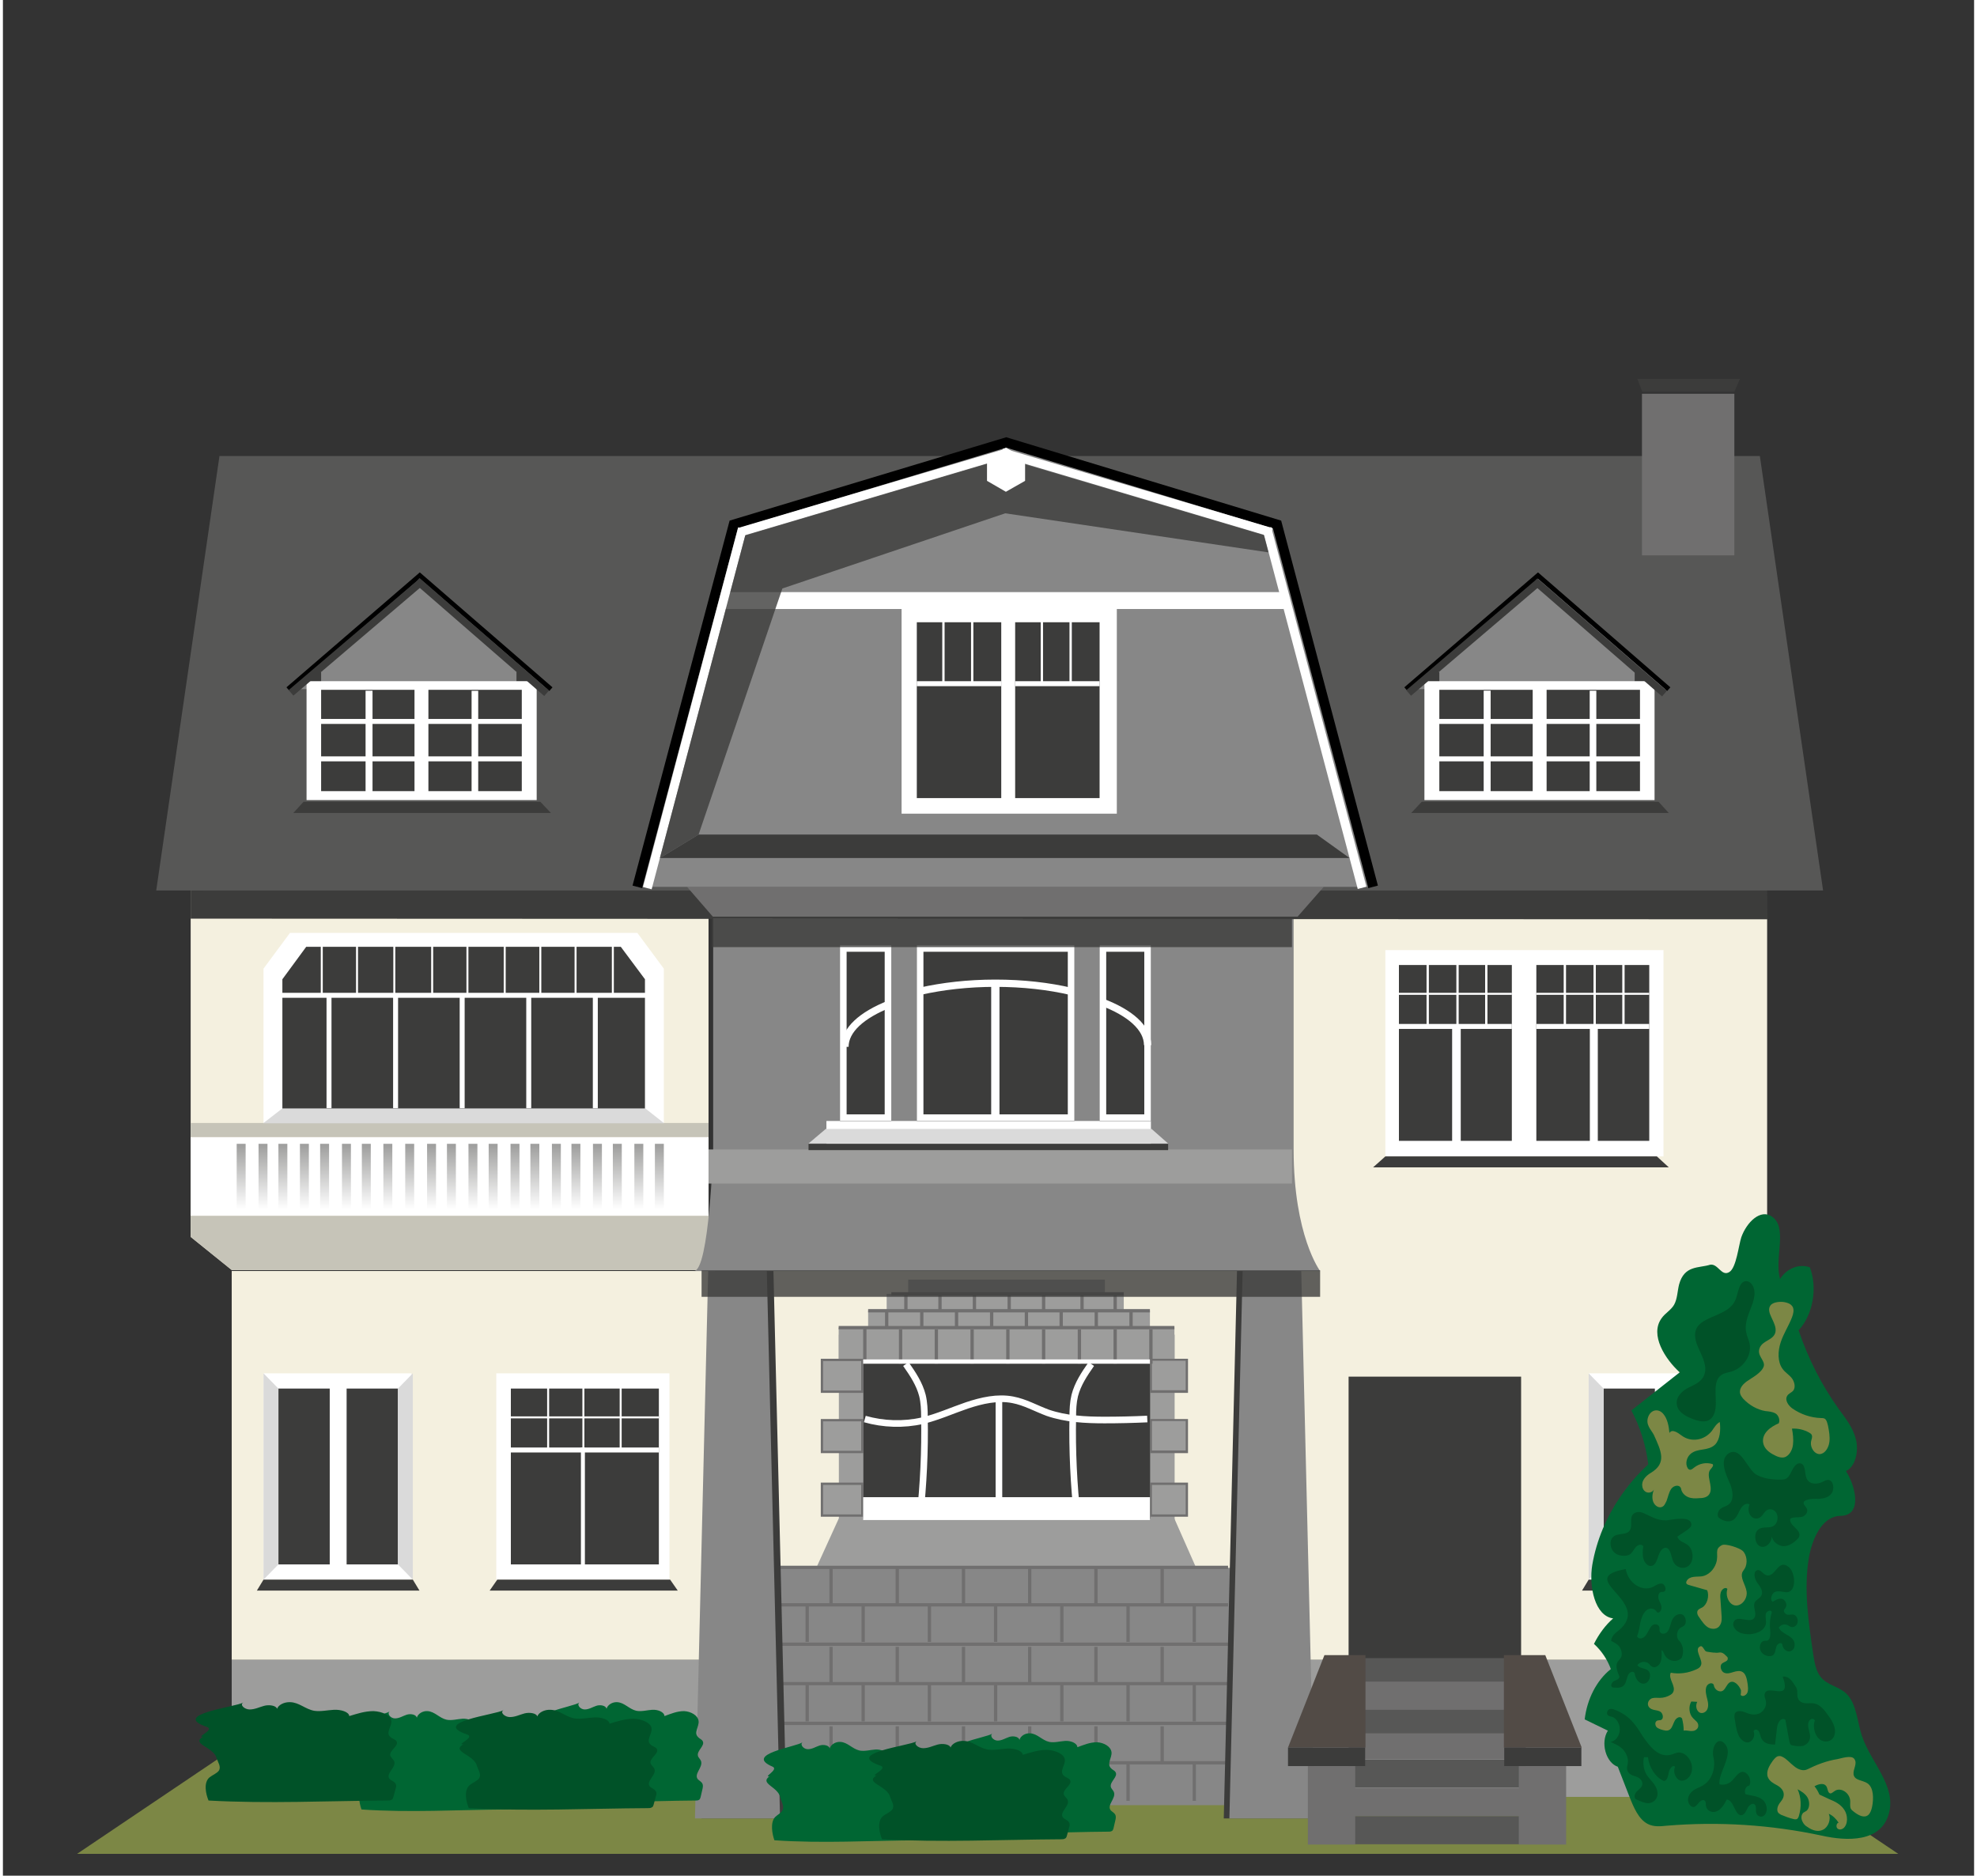 <?xml version="1.0" encoding="utf-8" standalone="no"?><!-- Generator: Adobe Illustrator 25.0.1, SVG Export Plug-In . SVG Version: 6.00 Build 0)  --><svg xmlns="http://www.w3.org/2000/svg" xmlns:xlink="http://www.w3.org/1999/xlink" height="351" id="Ebene_10" style="enable-background:new 0 0 595.3 566.4;" version="1.1" viewBox="0 0 595.3 566.4" width="370" x="0px" xml:space="preserve" y="0px">
<rect x="0" y="0" width="595.3" height="566.4" fill="#333333" stroke="none"/>
<style type="text/css">
	.st0{fill:#A4867F;}
	.st1{fill:none;stroke:#575756;stroke-width:3.98;stroke-miterlimit:10;}
	.st2{fill:none;stroke:#000000;stroke-width:3.184;stroke-miterlimit:10;}
	.st3{fill:#FFFFFF;}
	.st4{fill:#BBA9A2;}
	.st5{fill:#575756;}
	.st6{fill:#006633;}
	.st7{fill:#005228;}
	.st8{fill:#7C8745;}
	.st9{fill:#578D31;}
	.st10{fill:#432918;}
	.st11{fill:#228836;}
	.st12{fill:#318549;}
	.st13{fill:#7B6A58;}
	.st14{fill:#C2AE99;}
	.st15{fill:#3C3C3B;}
	.st16{fill:#8E7763;}
	.st17{fill:none;stroke:#CE7200;stroke-width:1.26;stroke-miterlimit:10;}
	.st18{fill:#CE7200;}
	.st19{fill:#683C11;}
	.st20{fill:#7D4E24;}
	.st21{fill:#F6F6F6;}
	.st22{fill:#9D9D9C;}
	.st23{fill:#697677;}
	.st24{fill:#FFFFFF;stroke:#000000;stroke-width:0.761;stroke-miterlimit:10;}
	.st25{fill:#FFFFFF;stroke:#000000;stroke-width:0.538;stroke-miterlimit:10;}
	.st26{fill:#020203;}
	.st27{fill:none;stroke:#020203;stroke-width:1.077;stroke-miterlimit:10;}
	.st28{fill:#CBBBA0;}
	.st29{fill:#A48A7B;}
	.st30{fill:#878787;}
	.st31{fill:#838981;}
	.st32{fill:#706F6F;}
	.st33{fill:#1F1E1C;}
	.st34{fill:#E1D5A0;}
	.st35{fill:#F2E7AD;}
	.st36{fill:#75635B;}
	.st37{fill:#524B46;}
	.st38{fill:#A25347;}
	.st39{fill:#DA8D7E;}
	.st40{fill:#B7645A;}
	.st41{fill:#C6C6C6;}
	.st42{fill:#95C11F;}
	.st43{fill:none;stroke:#000000;stroke-width:3;stroke-miterlimit:10;}
	.st44{fill:url(#SVGID_1_);}
	.st45{opacity:0.3;fill:url(#SVGID_2_);}
	.st46{fill:url(#SVGID_3_);}
	.st47{opacity:0.3;fill:url(#SVGID_4_);}
	.st48{fill:url(#SVGID_5_);}
	.st49{fill:#5A3415;}
	.st50{fill:url(#SVGID_6_);}
	.st51{fill:url(#SVGID_7_);}
	.st52{fill:url(#SVGID_8_);}
	.st53{fill:url(#SVGID_9_);}
	.st54{fill:url(#SVGID_10_);}
	.st55{fill:url(#SVGID_11_);}
	.st56{fill:url(#SVGID_12_);}
	.st57{fill:url(#SVGID_13_);}
	.st58{fill:url(#SVGID_14_);}
	.st59{fill:url(#SVGID_15_);}
	.st60{opacity:0.5;fill:#305E8F;}
	.st61{opacity:0.5;fill:none;stroke:#305E8F;stroke-width:0.233;stroke-miterlimit:10;}
	.st62{fill:#A68C74;}
	.st63{fill:none;stroke:#706F6F;stroke-miterlimit:10;}
	.st64{fill:none;stroke:#706F6F;stroke-width:0.561;stroke-miterlimit:10;}
	.st65{opacity:0.5;fill:none;stroke:#305E8F;stroke-width:0.201;stroke-miterlimit:10;}
	.st66{fill:none;stroke:#575756;stroke-width:0.67;stroke-miterlimit:10;}
	.st67{fill:none;stroke:#3C3C3B;stroke-width:0.67;stroke-miterlimit:10;}
	.st68{fill:none;stroke:#575756;stroke-width:0.723;stroke-miterlimit:10;}
	.st69{opacity:0.5;fill:none;stroke:#305E8F;stroke-width:0.237;stroke-miterlimit:10;}
	.st70{fill:#A89781;}
	.st71{fill:#F9F4EE;}
	.st72{fill:#AF9B9A;}
	.st73{fill:#634E42;}
	.st74{fill:#DADADA;}
	.st75{fill:#B2B2B2;}
	.st76{fill:#C6C4B8;}
	.st77{fill:none;stroke:#9D9D9C;stroke-width:1.495;stroke-miterlimit:10;}
	.st78{fill:#EDEDED;}
	.st79{fill:none;stroke:#000000;stroke-width:0.25;stroke-miterlimit:10;}
	.st80{fill:#715B44;}
	.st81{fill:none;stroke:#575756;stroke-width:5.119;stroke-miterlimit:10;}
	.st82{fill:none;stroke:#000000;stroke-width:4.095;stroke-miterlimit:10;}
	.st83{fill:none;stroke:#432918;stroke-width:5.483;stroke-linecap:square;stroke-miterlimit:10;}
	.st84{fill:none;stroke:#000000;stroke-width:6;stroke-linecap:square;stroke-miterlimit:10;}
	.st85{fill:#003451;}
	.st86{fill:#004467;}
	.st87{fill:#CA9E67;}
	.st88{fill:#29235C;}
	.st89{fill:#F9B233;}
	.st90{fill:#917B62;}
	.st91{fill:none;stroke:#9D9D9C;stroke-width:1.275;stroke-miterlimit:10;}
	.st92{fill:#564333;}
	.st93{fill:#715C49;}
	.st94{fill:none;stroke:#9D9D9C;stroke-width:0.605;stroke-miterlimit:10;}
	.st95{fill:none;stroke:#575756;stroke-width:5;stroke-miterlimit:10;}
	.st96{fill:none;stroke:#000000;stroke-width:4;stroke-miterlimit:10;}
	.st97{opacity:0.8;fill:#706F6F;}
	.st98{opacity:0.8;fill:#7B6A58;}
	.st99{opacity:0.8;fill:#917B62;}
	.st100{opacity:0.8;fill:#A48A7B;}
	.st101{opacity:0.8;fill:#9D9D9C;}
	.st102{opacity:0.8;fill:#878787;}
	.st103{opacity:0.8;fill:#838981;}
	.st104{fill:none;stroke:#706F6F;stroke-width:1.262;stroke-miterlimit:10;}
	.st105{fill:none;stroke:#706F6F;stroke-width:1.213;stroke-miterlimit:10;}
	.st106{fill:none;stroke:#9D9D9C;stroke-width:0.75;stroke-miterlimit:10;}
	.st107{fill:none;stroke:#9D9D9C;stroke-width:0.757;stroke-miterlimit:10;}
	.st108{fill:none;stroke:#9D9D9C;stroke-width:0.756;stroke-miterlimit:10;}
	.st109{fill:#B17F4A;}
	.st110{fill:none;stroke:#BE1622;stroke-width:4;stroke-miterlimit:10;}
	.st111{fill:#516D61;}
	.st112{fill:#A0B8AB;}
	.st113{fill:none;stroke:#719084;stroke-width:3;stroke-miterlimit:10;}
	.st114{fill:#719084;}
	.st115{fill:#A0B8AB;stroke:#719084;stroke-miterlimit:10;}
	.st116{fill:#7F422B;}
	.st117{fill:none;stroke:#432918;stroke-miterlimit:10;}
	.st118{fill:none;stroke:#C6C4B8;stroke-width:2;stroke-miterlimit:10;}
	.st119{fill:none;stroke:#719084;stroke-miterlimit:10;}
	.st120{fill:#7F422B;stroke:#B2B2B2;stroke-width:0.211;stroke-miterlimit:10;}
	.st121{fill:#CB9F89;}
	.st122{fill:none;stroke:#B2B2B2;stroke-width:2;stroke-miterlimit:10;}
	.st123{fill:none;stroke:#FFFFFF;stroke-width:0.914;stroke-miterlimit:10;}
	.st124{fill:#5E4C3D;}
	.st125{fill:#9C504B;}
	.st126{fill:#936037;}
	.st127{fill:#645E53;}
	.st128{fill:#B8A89D;}
	.st129{fill:#8F9598;}
	.st130{fill:#B17F4A;stroke:#7D4E24;stroke-width:1.066;stroke-miterlimit:10;}
	.st131{fill:#B17F4A;stroke:#7D4E24;stroke-width:0.784;stroke-miterlimit:10;}
	.st132{fill:#B17F4A;stroke:#7D4E24;stroke-width:0.597;stroke-miterlimit:10;}
	.st133{fill:#B17F4A;stroke:#7D4E24;stroke-width:0.566;stroke-miterlimit:10;}
	.st134{fill:#B17F4A;stroke:#7D4E24;stroke-width:0.509;stroke-miterlimit:10;}
	.st135{fill:#B17F4A;stroke:#7D4E24;stroke-width:0.402;stroke-miterlimit:10;}
	.st136{fill:#B17F4A;stroke:#7D4E24;stroke-width:0.464;stroke-miterlimit:10;}
	.st137{fill:#432918;stroke:#B17F4A;stroke-width:0.464;stroke-miterlimit:10;}
	.st138{fill:#B17F4A;stroke:#7D4E24;stroke-width:0.75;stroke-miterlimit:10;}
	.st139{fill:#B17F4A;stroke:#7D4E24;stroke-width:0.687;stroke-miterlimit:10;}
	.st140{fill:#B17F4A;stroke:#7D4E24;stroke-width:0.853;stroke-miterlimit:10;}
	.st141{fill:#B17F4A;stroke:#7D4E24;stroke-width:0.952;stroke-miterlimit:10;}
	.st142{fill:#B17F4A;stroke:#7D4E24;stroke-width:0.655;stroke-miterlimit:10;}
	.st143{fill:none;stroke:#000000;stroke-miterlimit:10;}
	.st144{fill:#F5C8C0;}
	.st145{fill:#BF908D;}
	.st146{fill:#886568;}
	.st147{fill:#6B5B5A;}
	.st148{fill:#78666F;}
	.st149{fill:#745A61;}
	.st150{fill:#685B5F;}
	.st151{fill:#CBA69C;}
	.st152{fill:#B98A81;}
	.st153{fill:#3C3C3B;stroke:#C6C6C6;stroke-width:0.925;stroke-miterlimit:10;}
	.st154{fill:#575756;stroke:#3C3C3B;stroke-width:0.82;stroke-miterlimit:10;}
	.st155{fill:#4D1B12;}
	.st156{fill:none;stroke:#000000;stroke-width:0.839;stroke-miterlimit:10;}
	.st157{fill:#AD9B8A;}
	.st158{opacity:0.7;}
	.st159{fill:#A1683C;}
	.st160{fill:#B4BDBF;}
	.st161{fill:#67A628;}
	.st162{fill:#56AF31;}
	.st163{fill:#E6311F;}
	.st164{fill:none;stroke:#964641;stroke-width:1.923;stroke-miterlimit:10;}
	.st165{fill:none;stroke:#000000;stroke-width:1.26;stroke-linecap:round;stroke-miterlimit:10;}
	.st166{fill:none;stroke:#3C3C3B;stroke-width:1.26;stroke-miterlimit:10;}
	.st167{fill:#783410;}
	.st168{fill:#A7826B;}
	.st169{fill:#F4F0DF;}
	.st170{fill:url(#SVGID_16_);}
	.st171{fill:url(#SVGID_17_);}
	.st172{fill:url(#SVGID_18_);}
	.st173{fill:url(#SVGID_19_);}
	.st174{fill:url(#SVGID_20_);}
	.st175{fill:url(#SVGID_21_);}
	.st176{fill:url(#SVGID_22_);}
	.st177{fill:url(#SVGID_23_);}
	.st178{fill:url(#SVGID_24_);}
	.st179{fill:url(#SVGID_25_);}
	.st180{fill:url(#SVGID_26_);}
	.st181{fill:url(#SVGID_27_);}
	.st182{fill:url(#SVGID_28_);}
	.st183{fill:url(#SVGID_29_);}
	.st184{fill:url(#SVGID_30_);}
	.st185{fill:url(#SVGID_31_);}
	.st186{fill:url(#SVGID_32_);}
	.st187{fill:url(#SVGID_33_);}
	.st188{fill:url(#SVGID_34_);}
	.st189{fill:url(#SVGID_35_);}
	.st190{fill:url(#SVGID_36_);}
	.st191{fill:none;stroke:#FFFFFF;stroke-width:2;stroke-miterlimit:10;}
	.st192{fill:none;stroke:#FFFFFF;stroke-width:2.2;stroke-miterlimit:10;}
	.st193{opacity:0.8;fill:#3C3C3B;}
	.st194{fill:#BE1622;}
	.st195{fill:#E94E1B;}
	.st196{fill:#E6007E;}
	.st197{fill:#432918;stroke:#432918;stroke-miterlimit:10;}
	.st198{fill:#7B6A58;stroke:#634E42;stroke-miterlimit:10;}
	.st199{fill:#635647;}
	.st200{fill:#575756;stroke:#CBBBA0;stroke-width:2.157;stroke-miterlimit:10;}
	.st201{fill:none;stroke:#000000;stroke-width:0.853;stroke-miterlimit:10;}
	.st202{fill:none;stroke:#000000;stroke-width:0.556;stroke-miterlimit:10;}
	.st203{fill:#575756;stroke:#9D9D9C;stroke-width:2.066;stroke-miterlimit:10;}
	.st204{fill:#305E8F;stroke:#7B6A58;stroke-width:4;stroke-miterlimit:10;}
	.st205{fill:#74A2C4;}
	.st206{opacity:0.5;fill:#74A2C4;}
	.st207{opacity:0.9;fill:#305E8F;}
	.st208{fill:none;stroke:#000000;stroke-width:2.029;stroke-miterlimit:10;}
	.st209{fill:#305E8F;stroke:#7B6A58;stroke-width:3.182;stroke-miterlimit:10;}
	.st210{fill:#727070;}
	.st211{fill:#9E9D9C;}
	.st212{fill:#585857;}
	.st213{fill:none;stroke:#B3B2B2;stroke-miterlimit:10;}
	.st214{fill:none;stroke:#000000;stroke-width:1.452;stroke-miterlimit:10;}
	.st215{fill:url(#SVGID_37_);}
	.st216{opacity:0.2;fill:none;stroke:#FFFFFF;stroke-width:1.685;stroke-miterlimit:10;}
	.st217{fill:#5E88AA;stroke:#85A1AF;stroke-width:1.685;stroke-miterlimit:10;}
	.st218{fill:#006394;}
	.st219{fill:#5E88AA;}
	.st220{fill:none;stroke:#706F6F;stroke-width:0.991;stroke-miterlimit:10;}
	.st221{fill:none;stroke:#706F6F;stroke-width:1;stroke-miterlimit:10;}
	.st222{fill:none;stroke:#706F6F;stroke-width:2.056;stroke-miterlimit:10;}
	.st223{fill:none;stroke:#706F6F;stroke-width:2;stroke-miterlimit:10;}
	.st224{fill-rule:evenodd;clip-rule:evenodd;fill:#020203;}
</style>
<g>
	<polygon class="st8" points="572.4,559.8 22.4,559.8 65.9,530.5 528.8,530.5  "/>
	<polygon class="st169" points="56.7,373.5 69.1,383.5 213.1,383.5 213.1,255.9 56.7,255.9  "/>
	<rect class="st22" height="41.4" width="144" x="387.9" y="501.2"/>
	<rect class="st22" height="41.4" width="144" x="69.1" y="501.2"/>
	<rect class="st30" height="71.8" width="175.3" x="213.1" y="473.3"/>
	<rect class="st169" height="117.4" width="144" x="69.1" y="383.8"/>
	<rect class="st169" height="223.7" width="144" x="388.8" y="277.5"/>
	<rect class="st169" height="97.8" width="175.3" x="213.5" y="375.6"/>
	<rect class="st169" height="97.8" width="175.3" x="223.6" y="375.6"/>
	<polygon class="st76" points="56.7,373.5 69.1,383.5 213.1,383.5 213.1,367.1 56.7,367.1  "/>
	<rect class="st3" height="62.3" width="44.7" x="78.7" y="414.7"/>
	<polygon class="st3" points="199.6,292.5 199.6,339.1 78.7,339.1 78.7,292.5 86.7,281.7 191.6,281.7  "/>
	<rect class="st15" height="53.1" width="15.5" x="83.2" y="419.3"/>
	<polygon class="st15" points="125.8,480.3 76.7,480.3 78.7,477 123.8,477  "/>
	<rect class="st15" height="53.1" width="15.5" x="103.8" y="419.3"/>
	<polygon class="st74" points="83.2,472.4 78.7,477 78.7,414.7 83.2,419.3  "/>
	<polygon class="st74" points="119.3,472.4 123.8,477 123.8,414.7 119.3,419.3  "/>
	<g>
		<rect class="st3" height="62.3" width="52.3" x="149" y="414.7"/>
		<polygon class="st15" points="203.8,480.3 147,480.3 149.3,477 201.5,477   "/>
		<rect class="st15" height="53.1" width="44.7" x="153.4" y="419.3"/>
		<rect class="st3" height="1.5" width="44.7" x="153.4" y="437.1"/>
		<rect class="st3" height="0.6" width="44.7" x="153.4" y="427.7"/>
		
			<rect class="st3" height="1.2" transform="matrix(6.123234e-17 -1 1 6.123234e-17 -281.24 631.527)" width="38.6" x="155.8" y="455.8"/>
		
			<rect class="st3" height="0.6" transform="matrix(6.123234e-17 -1 1 6.123234e-17 -241.236 614.359)" width="19.3" x="176.9" y="427.5"/>
		
			<rect class="st3" height="0.6" transform="matrix(6.123234e-17 -1 1 6.123234e-17 -252.495 603.1)" width="19.3" x="165.7" y="427.5"/>
		
			<rect class="st3" height="0.6" transform="matrix(6.123234e-17 -1 1 6.123234e-17 -263.141 592.453)" width="19.3" x="155" y="427.5"/>
	</g>
	<rect class="st76" height="4.3" width="156.4" x="56.7" y="339.1"/>
	<rect class="st3" height="23.7" width="156.4" x="56.7" y="343.4"/>
	<path class="st30" d="M389.8,347.1v-91.5H214.5v91.5c0,0-1.2,36.7-5.8,36.7s0,0,0,0h189.1C397.8,383.8,389.8,373.2,389.8,347.1z"/>
	<linearGradient gradientUnits="userSpaceOnUse" id="SVGID_1_" x1="71.982" x2="71.982" y1="365.129" y2="345.387">
		<stop offset="0" style="stop-color:#FFFFFF"/>
		<stop offset="1" style="stop-color:#9D9D9C"/>
	</linearGradient>
	<rect class="st44" height="19.7" width="2.7" x="70.6" y="345.4"/>
	<linearGradient gradientUnits="userSpaceOnUse" id="SVGID_2_" x1="78.509" x2="78.509" y1="365.129" y2="345.387">
		<stop offset="0" style="stop-color:#FFFFFF"/>
		<stop offset="1" style="stop-color:#9D9D9C"/>
	</linearGradient>
	<rect height="19.7" style="fill:url(#SVGID_2_);" width="2.7" x="77.2" y="345.4"/>
	<linearGradient gradientUnits="userSpaceOnUse" id="SVGID_3_" x1="84.541" x2="84.541" y1="365.129" y2="345.387">
		<stop offset="0" style="stop-color:#FFFFFF"/>
		<stop offset="1" style="stop-color:#9D9D9C"/>
	</linearGradient>
	<rect class="st46" height="19.7" width="2.7" x="83.2" y="345.4"/>
	<linearGradient gradientUnits="userSpaceOnUse" id="SVGID_4_" x1="91.069" x2="91.069" y1="365.129" y2="345.387">
		<stop offset="0" style="stop-color:#FFFFFF"/>
		<stop offset="1" style="stop-color:#9D9D9C"/>
	</linearGradient>
	<rect height="19.7" style="fill:url(#SVGID_4_);" width="2.7" x="89.7" y="345.4"/>
	<linearGradient gradientUnits="userSpaceOnUse" id="SVGID_5_" x1="97.18" x2="97.18" y1="365.129" y2="345.387">
		<stop offset="0" style="stop-color:#FFFFFF"/>
		<stop offset="1" style="stop-color:#9D9D9C"/>
	</linearGradient>
	<rect class="st48" height="19.7" width="2.7" x="95.8" y="345.4"/>
	<linearGradient gradientUnits="userSpaceOnUse" id="SVGID_6_" x1="103.707" x2="103.707" y1="365.129" y2="345.387">
		<stop offset="0" style="stop-color:#FFFFFF"/>
		<stop offset="1" style="stop-color:#9D9D9C"/>
	</linearGradient>
	<rect class="st50" height="19.7" width="2.7" x="102.4" y="345.4"/>
	<linearGradient gradientUnits="userSpaceOnUse" id="SVGID_7_" x1="109.74" x2="109.74" y1="365.129" y2="345.387">
		<stop offset="0" style="stop-color:#FFFFFF"/>
		<stop offset="1" style="stop-color:#9D9D9C"/>
	</linearGradient>
	<rect class="st51" height="19.7" width="2.7" x="108.4" y="345.4"/>
	<linearGradient gradientUnits="userSpaceOnUse" id="SVGID_8_" x1="116.267" x2="116.267" y1="365.129" y2="345.387">
		<stop offset="0" style="stop-color:#FFFFFF"/>
		<stop offset="1" style="stop-color:#9D9D9C"/>
	</linearGradient>
	<rect class="st52" height="19.7" width="2.7" x="114.9" y="345.4"/>
	<linearGradient gradientUnits="userSpaceOnUse" id="SVGID_9_" x1="122.88" x2="122.88" y1="365.129" y2="345.387">
		<stop offset="0" style="stop-color:#FFFFFF"/>
		<stop offset="1" style="stop-color:#9D9D9C"/>
	</linearGradient>
	<rect class="st53" height="19.7" width="2.7" x="121.5" y="345.4"/>
	<linearGradient gradientUnits="userSpaceOnUse" id="SVGID_10_" x1="129.407" x2="129.407" y1="365.129" y2="345.387">
		<stop offset="0" style="stop-color:#FFFFFF"/>
		<stop offset="1" style="stop-color:#9D9D9C"/>
	</linearGradient>
	<rect class="st54" height="19.7" width="2.7" x="128.1" y="345.4"/>
	<linearGradient gradientUnits="userSpaceOnUse" id="SVGID_11_" x1="135.44" x2="135.44" y1="365.129" y2="345.387">
		<stop offset="0" style="stop-color:#FFFFFF"/>
		<stop offset="1" style="stop-color:#9D9D9C"/>
	</linearGradient>
	<rect class="st55" height="19.7" width="2.7" x="134.1" y="345.4"/>
	<linearGradient gradientUnits="userSpaceOnUse" id="SVGID_12_" x1="141.967" x2="141.967" y1="365.129" y2="345.387">
		<stop offset="0" style="stop-color:#FFFFFF"/>
		<stop offset="1" style="stop-color:#9D9D9C"/>
	</linearGradient>
	<rect class="st56" height="19.7" width="2.7" x="140.6" y="345.4"/>
	<linearGradient gradientUnits="userSpaceOnUse" id="SVGID_13_" x1="148.079" x2="148.079" y1="365.129" y2="345.387">
		<stop offset="0" style="stop-color:#FFFFFF"/>
		<stop offset="1" style="stop-color:#9D9D9C"/>
	</linearGradient>
	<rect class="st57" height="19.7" width="2.7" x="146.7" y="345.4"/>
	<linearGradient gradientUnits="userSpaceOnUse" id="SVGID_14_" x1="154.606" x2="154.606" y1="365.129" y2="345.387">
		<stop offset="0" style="stop-color:#FFFFFF"/>
		<stop offset="1" style="stop-color:#9D9D9C"/>
	</linearGradient>
	<rect class="st58" height="19.7" width="2.7" x="153.3" y="345.4"/>
	<linearGradient gradientUnits="userSpaceOnUse" id="SVGID_15_" x1="160.638" x2="160.638" y1="365.129" y2="345.387">
		<stop offset="0" style="stop-color:#FFFFFF"/>
		<stop offset="1" style="stop-color:#9D9D9C"/>
	</linearGradient>
	<rect class="st59" height="19.7" width="2.7" x="159.3" y="345.4"/>
	<linearGradient gradientUnits="userSpaceOnUse" id="SVGID_16_" x1="167.166" x2="167.166" y1="365.129" y2="345.387">
		<stop offset="0" style="stop-color:#FFFFFF"/>
		<stop offset="1" style="stop-color:#9D9D9C"/>
	</linearGradient>
	<rect class="st170" height="19.7" width="2.7" x="165.8" y="345.4"/>
	<linearGradient gradientUnits="userSpaceOnUse" id="SVGID_17_" x1="173.014" x2="173.014" y1="365.129" y2="345.387">
		<stop offset="0" style="stop-color:#FFFFFF"/>
		<stop offset="1" style="stop-color:#9D9D9C"/>
	</linearGradient>
	<rect class="st171" height="19.7" width="2.7" x="171.7" y="345.4"/>
	<linearGradient gradientUnits="userSpaceOnUse" id="SVGID_18_" x1="179.541" x2="179.541" y1="365.129" y2="345.387">
		<stop offset="0" style="stop-color:#FFFFFF"/>
		<stop offset="1" style="stop-color:#9D9D9C"/>
	</linearGradient>
	<rect class="st172" height="19.7" width="2.7" x="178.2" y="345.4"/>
	<linearGradient gradientUnits="userSpaceOnUse" id="SVGID_19_" x1="185.573" x2="185.573" y1="365.129" y2="345.387">
		<stop offset="0" style="stop-color:#FFFFFF"/>
		<stop offset="1" style="stop-color:#9D9D9C"/>
	</linearGradient>
	<rect class="st173" height="19.7" width="2.7" x="184.2" y="345.4"/>
	<linearGradient gradientUnits="userSpaceOnUse" id="SVGID_20_" x1="192.101" x2="192.101" y1="365.129" y2="345.387">
		<stop offset="0" style="stop-color:#FFFFFF"/>
		<stop offset="1" style="stop-color:#9D9D9C"/>
	</linearGradient>
	<rect class="st174" height="19.7" width="2.7" x="190.7" y="345.4"/>
	<linearGradient gradientUnits="userSpaceOnUse" id="SVGID_21_" x1="198.212" x2="198.212" y1="365.129" y2="345.387">
		<stop offset="0" style="stop-color:#FFFFFF"/>
		<stop offset="1" style="stop-color:#9D9D9C"/>
	</linearGradient>
	<rect class="st175" height="19.7" width="2.7" x="196.9" y="345.4"/>
	<polygon class="st15" points="193.9,295.7 193.9,338 84.4,338 84.4,295.7 91.6,285.9 186.6,285.9  "/>
	<polygon class="st74" points="84.4,334.7 78.6,339.2 199.7,339.2 194,334.7  "/>
	<rect class="st3" height="1.5" width="113.1" x="82.7" y="299.8"/>
	
		<rect class="st3" height="1.5" transform="matrix(6.123234e-17 -1 1 6.123234e-17 -219.067 416.137)" width="34.1" x="81.5" y="316.8"/>
	
		<rect class="st3" height="1.5" transform="matrix(6.123234e-17 -1 1 6.123234e-17 -198.96 436.243)" width="34.1" x="101.6" y="316.8"/>
	
		<rect class="st3" height="1.5" transform="matrix(6.123234e-17 -1 1 6.123234e-17 -178.854 456.349)" width="34.1" x="121.7" y="316.8"/>
	
		<rect class="st3" height="1.5" transform="matrix(6.123234e-17 -1 1 6.123234e-17 -158.748 476.456)" width="34.1" x="141.8" y="316.8"/>
	
		<rect class="st3" height="1.5" transform="matrix(6.123234e-17 -1 1 6.123234e-17 -138.641 496.562)" width="34.1" x="161.9" y="316.8"/>
	
		<rect class="st3" height="0.6" transform="matrix(6.123234e-17 -1 1 6.123234e-17 -174.398 410.842)" width="16.6" x="109.9" y="292.3"/>
	
		<rect class="st3" height="0.6" transform="matrix(6.123234e-17 -1 1 6.123234e-17 -185.657 399.584)" width="16.6" x="98.7" y="292.3"/>
	
		<rect class="st3" height="0.6" transform="matrix(6.123234e-17 -1 1 6.123234e-17 -196.304 388.937)" width="16.6" x="88" y="292.3"/>
	
		<rect class="st3" height="0.6" transform="matrix(6.123234e-17 -1 1 6.123234e-17 -141.055 444.185)" width="16.6" x="143.3" y="292.3"/>
	
		<rect class="st3" height="0.6" transform="matrix(6.123234e-17 -1 1 6.123234e-17 -152.314 432.926)" width="16.6" x="132" y="292.3"/>
	
		<rect class="st3" height="0.6" transform="matrix(6.123234e-17 -1 1 6.123234e-17 -162.961 422.28)" width="16.6" x="121.4" y="292.3"/>
	
		<rect class="st3" height="0.6" transform="matrix(6.123234e-17 -1 1 6.123234e-17 -108.398 476.842)" width="16.6" x="175.9" y="292.3"/>
	
		<rect class="st3" height="0.6" transform="matrix(6.123234e-17 -1 1 6.123234e-17 -119.657 465.584)" width="16.6" x="164.7" y="292.3"/>
	
		<rect class="st3" height="0.6" transform="matrix(6.123234e-17 -1 1 6.123234e-17 -130.304 454.937)" width="16.6" x="154" y="292.3"/>
	<rect class="st22" height="10.3" width="176.2" x="213.1" y="347.1"/>
	<rect class="st3" height="6.9" width="98" x="248.7" y="338.5"/>
	<polygon class="st74" points="248.5,340.9 243.3,345.3 351.9,345.3 346.9,340.9  "/>
	<g>
		<rect class="st15" height="1.9" width="108.6" x="243.3" y="345.4"/>
	</g>
	<rect class="st15" height="60.3" width="90.5" x="257.9" y="404.1"/>
	<rect class="st15" height="85.5" width="52.1" x="406.4" y="415.7"/>
	<rect class="st22" height="10.3" width="101.4" x="252.4" y="400.9"/>
	<polygon class="st22" points="360.3,473.3 245.7,473.3 252.4,458.6 353.8,458.6  "/>
	
		<rect class="st22" height="7.4" transform="matrix(-1.836970e-16 1 -1 -1.836970e-16 782.862 82.62)" width="59.4" x="320.4" y="429"/>
	
		<rect class="st22" height="7.4" transform="matrix(-1.836970e-16 1 -1 -1.836970e-16 688.856 176.626)" width="59.4" x="226.4" y="429"/>
	<g>
		<rect class="st22" height="9.6" width="12.2" x="247.3" y="410.6"/>
		<path class="st32" d="M259.2,411v8.9h-11.5V411H259.2 M259.9,410.3h-12.9v10.3h12.9V410.3L259.9,410.3z"/>
	</g>
	<g>
		<rect class="st22" height="9.6" width="10.8" x="346.7" y="410.6"/>
		<path class="st32" d="M357.2,410.9v8.9H347v-8.9H357.2 M357.9,410.3h-11.5v10.3h11.5V410.3L357.9,410.3z"/>
	</g>
	<g>
		<rect class="st22" height="9.6" width="12.2" x="247.3" y="428.8"/>
		<path class="st32" d="M259.2,429.2v8.9h-11.5v-8.9H259.2 M259.9,428.5h-12.9v10.3h12.9V428.5L259.9,428.5z"/>
	</g>
	<g>
		<rect class="st22" height="9.6" width="12.2" x="247.3" y="448.1"/>
		<path class="st32" d="M259.2,448.4v8.9h-11.5v-8.9H259.2 M259.9,447.7h-12.9V458h12.9V447.7L259.9,447.7z"/>
	</g>
	<rect class="st22" height="10.3" width="85.1" x="261.3" y="395.8"/>
	<rect class="st22" height="10.3" width="71.6" x="266.9" y="390.7"/>
	<rect class="st22" height="10.3" width="59.4" x="273.4" y="386.4"/>
	<g>
		<rect class="st22" height="9.6" width="10.8" x="346.7" y="428.8"/>
		<path class="st32" d="M357.2,429.1v8.9H347v-8.9H357.2 M357.9,428.5h-11.5v10.3h11.5V428.5L357.9,428.5z"/>
	</g>
	<g>
		<rect class="st22" height="9.6" width="10.8" x="346.7" y="448"/>
		<path class="st32" d="M357.2,448.4v8.9H347v-8.9H357.2 M357.9,447.7h-11.5V458h11.5V447.7L357.9,447.7z"/>
	</g>
	<rect class="st3" height="62.3" width="84" x="417.5" y="286.9"/>
	<rect class="st15" height="53.1" width="34.1" x="421.6" y="291.4"/>
	<rect class="st3" height="1.5" width="34.1" x="421.6" y="309.2"/>
	<rect class="st3" height="0.6" width="34.1" x="421.6" y="299.8"/>
	
		<rect class="st3" height="2.6" transform="matrix(6.123234e-17 -1 1 6.123234e-17 110.368 767.477)" width="38.6" x="419.6" y="327.3"/>
	<polygon class="st15" points="503.1,352.5 413.8,352.5 417.5,349.2 499.5,349.2  "/>
	<rect class="st15" height="53.1" width="34.1" x="463.1" y="291.4"/>
	<rect class="st3" height="1.5" width="34.1" x="463.1" y="309.2"/>
	<rect class="st3" height="0.6" width="34.1" x="463.1" y="299.8"/>
	
		<rect class="st3" height="2.4" transform="matrix(6.123234e-17 -1 1 6.123234e-17 151.961 809.069)" width="38.6" x="461.2" y="327.3"/>
	
		<rect class="st3" height="0.7" transform="matrix(6.123234e-17 -1 1 6.123234e-17 139.944 738.561)" width="21.4" x="428.5" y="299"/>
	
		<rect class="st3" height="0.7" transform="matrix(6.123234e-17 -1 1 6.123234e-17 130.943 729.56)" width="21.4" x="419.5" y="299"/>
	
		<rect class="st3" height="0.7" transform="matrix(6.123234e-17 -1 1 6.123234e-17 148.635 747.252)" width="21.4" x="437.2" y="299"/>
	
		<rect class="st3" height="0.7" transform="matrix(6.123234e-17 -1 1 6.123234e-17 181.362 779.979)" width="21.4" x="470" y="299"/>
	
		<rect class="st3" height="0.7" transform="matrix(6.123234e-17 -1 1 6.123234e-17 172.361 770.977)" width="21.4" x="461" y="299"/>
	
		<rect class="st3" height="0.7" transform="matrix(6.123234e-17 -1 1 6.123234e-17 190.053 788.67)" width="21.4" x="478.7" y="299"/>
	<rect class="st3" height="62.3" width="44.7" x="478.9" y="414.7"/>
	<rect class="st15" height="53.1" width="15.5" x="483.4" y="419.3"/>
	<polygon class="st15" points="526,480.3 476.9,480.3 478.9,477 524,477  "/>
	<rect class="st15" height="53.1" width="15.5" x="504" y="419.3"/>
	<polygon class="st74" points="483.4,472.4 478.9,477 478.9,414.7 483.4,419.3  "/>
	<polygon class="st74" points="519.5,472.4 524,477 524,414.7 519.5,419.3  "/>
	<path class="st191" d="M260.3,428.5c5.6,1.6,11.7,1.8,17.4,0.5c4.6-1.1,9-3.1,13.4-4.6c4.5-1.5,9.3-2.6,13.9-1.7   c3.7,0.7,7,2.6,10.5,3.9c5.5,1.9,11.4,2.2,17.2,2.2c4.3,0,8.6-0.1,12.9-0.3"/>
	<line class="st191" x1="300.8" x2="300.8" y1="458.3" y2="422.3"/>
	<line class="st63" x1="234.7" x2="370" y1="484.6" y2="484.6"/>
	<line class="st63" x1="252.4" x2="353.8" y1="400.9" y2="400.9"/>
	<line class="st63" x1="261.3" x2="346.4" y1="395.8" y2="395.8"/>
	<line class="st63" x1="268.3" x2="338.5" y1="390.7" y2="390.7"/>
	<line class="st63" x1="234.7" x2="370" y1="473.3" y2="473.3"/>
	<line class="st63" x1="234.7" x2="370" y1="496.5" y2="496.5"/>
	<line class="st63" x1="234.7" x2="370" y1="508.4" y2="508.4"/>
	<line class="st63" x1="234.7" x2="370" y1="520.4" y2="520.4"/>
	<line class="st63" x1="234.7" x2="370" y1="532.3" y2="532.3"/>
	<line class="st63" x1="250.1" x2="250.1" y1="473.3" y2="484.6"/>
	<line class="st63" x1="270.1" x2="270.1" y1="473.3" y2="484.6"/>
	<line class="st63" x1="290.1" x2="290.1" y1="473.3" y2="484.6"/>
	<line class="st63" x1="260.3" x2="260.3" y1="400.9" y2="411.3"/>
	<line class="st63" x1="271.1" x2="271.1" y1="401.4" y2="411.8"/>
	<line class="st63" x1="266.9" x2="266.9" y1="396" y2="400.9"/>
	<line class="st63" x1="272.7" x2="272.7" y1="390.7" y2="395.6"/>
	<line class="st63" x1="283" x2="283" y1="390.7" y2="395.6"/>
	<line class="st63" x1="293.4" x2="293.4" y1="390.8" y2="395.7"/>
	<line class="st63" x1="303.9" x2="303.9" y1="390.8" y2="395.7"/>
	<line class="st63" x1="314.3" x2="314.3" y1="390.8" y2="395.7"/>
	<line class="st63" x1="325.9" x2="325.9" y1="390.8" y2="395.7"/>
	<line class="st63" x1="335.9" x2="335.9" y1="390.8" y2="395.7"/>
	<line class="st63" x1="277.5" x2="277.5" y1="396" y2="400.9"/>
	<line class="st63" x1="288" x2="288" y1="396" y2="400.9"/>
	<line class="st63" x1="298.6" x2="298.6" y1="396" y2="400.9"/>
	<line class="st63" x1="309.1" x2="309.1" y1="396" y2="400.9"/>
	<line class="st63" x1="319.6" x2="319.6" y1="396" y2="400.9"/>
	<line class="st63" x1="330.2" x2="330.2" y1="396" y2="400.9"/>
	<line class="st63" x1="340.7" x2="340.7" y1="396" y2="400.9"/>
	<line class="st63" x1="281.9" x2="281.9" y1="401.4" y2="411.8"/>
	<line class="st63" x1="292.7" x2="292.7" y1="401.4" y2="411.8"/>
	<line class="st63" x1="303.5" x2="303.5" y1="401.4" y2="411.8"/>
	<line class="st63" x1="314.3" x2="314.3" y1="401.4" y2="411.8"/>
	<line class="st63" x1="325.1" x2="325.1" y1="401.4" y2="411.8"/>
	<line class="st63" x1="335.9" x2="335.9" y1="401.4" y2="411.8"/>
	<line class="st63" x1="346.7" x2="346.7" y1="401.4" y2="411.8"/>
	<line class="st63" x1="310.1" x2="310.1" y1="473.3" y2="484.6"/>
	<line class="st63" x1="330.1" x2="330.1" y1="473.3" y2="484.6"/>
	<line class="st63" x1="350.1" x2="350.1" y1="473.3" y2="484.6"/>
	<line class="st63" x1="259.8" x2="259.8" y1="484.6" y2="495.8"/>
	<line class="st63" x1="242.9" x2="242.9" y1="484.6" y2="495.8"/>
	<line class="st63" x1="279.8" x2="279.8" y1="484.6" y2="495.8"/>
	<line class="st63" x1="299.8" x2="299.8" y1="484.6" y2="495.8"/>
	<line class="st63" x1="319.8" x2="319.8" y1="484.6" y2="495.8"/>
	<line class="st63" x1="339.8" x2="339.8" y1="484.6" y2="495.8"/>
	<line class="st63" x1="359.8" x2="359.8" y1="484.6" y2="495.8"/>
	<line class="st63" x1="250.1" x2="250.1" y1="497.3" y2="508.6"/>
	<line class="st63" x1="270.1" x2="270.1" y1="497.3" y2="508.6"/>
	<line class="st63" x1="290.1" x2="290.1" y1="497.3" y2="508.6"/>
	<line class="st63" x1="310.1" x2="310.1" y1="497.3" y2="508.6"/>
	<line class="st63" x1="330.1" x2="330.1" y1="497.3" y2="508.6"/>
	<line class="st63" x1="350.1" x2="350.1" y1="497.3" y2="508.6"/>
	<line class="st63" x1="259.8" x2="259.8" y1="508.6" y2="519.8"/>
	<line class="st63" x1="242.9" x2="242.9" y1="508.6" y2="519.8"/>
	<line class="st63" x1="279.8" x2="279.8" y1="508.6" y2="519.8"/>
	<line class="st63" x1="299.8" x2="299.8" y1="508.6" y2="519.8"/>
	<line class="st63" x1="319.8" x2="319.8" y1="508.6" y2="519.8"/>
	<line class="st63" x1="339.8" x2="339.8" y1="508.6" y2="519.8"/>
	<line class="st63" x1="359.8" x2="359.8" y1="508.6" y2="519.8"/>
	<line class="st63" x1="250.1" x2="250.1" y1="521.3" y2="532.6"/>
	<line class="st63" x1="270.1" x2="270.1" y1="521.3" y2="532.6"/>
	<line class="st63" x1="290.1" x2="290.1" y1="521.3" y2="532.6"/>
	<line class="st63" x1="310.1" x2="310.1" y1="521.3" y2="532.6"/>
	<line class="st63" x1="330.1" x2="330.1" y1="521.3" y2="532.6"/>
	<line class="st63" x1="350.1" x2="350.1" y1="521.3" y2="532.6"/>
	<line class="st63" x1="259.8" x2="259.8" y1="532.6" y2="543.8"/>
	<line class="st63" x1="242.9" x2="242.9" y1="532.6" y2="543.8"/>
	<line class="st63" x1="279.8" x2="279.8" y1="532.6" y2="543.8"/>
	<line class="st63" x1="299.8" x2="299.8" y1="532.6" y2="543.8"/>
	<line class="st63" x1="319.8" x2="319.8" y1="532.6" y2="543.8"/>
	<line class="st63" x1="339.8" x2="339.8" y1="532.6" y2="543.8"/>
	<line class="st63" x1="359.8" x2="359.8" y1="532.6" y2="543.8"/>
	<g>
		<polygon class="st15" points="211,549.1 236.7,549.1 232.7,383.8 215,383.8   "/>
	</g>
	<polygon class="st30" points="209,549.1 234.7,549.1 230.7,383.8 213,383.8  "/>
	<g>
		<polygon class="st15" points="368.7,549.1 394.4,549.1 390.4,383.8 372.7,383.8   "/>
	</g>
	<polygon class="st30" points="370.4,549.1 396.1,549.1 392.1,383.8 374.4,383.8  "/>
	<g>
		<path class="st6" d="M506.2,387.9c-0.5,2-0.5,4.3-1.5,6.1c-1,1.7-2.7,2.5-3.8,4.1c-3.6,5,1.1,12.3,5.5,16.3    c-4.9,3.8-9.7,7.7-14.6,11.5c2.6,4.9,4.4,10.5,5.1,16.3c-3.2,2.9-6.1,6.3-8.6,10c-4,5.9-7,12.8-8.3,20.3    c-1.1,6.6,0.8,15.5,6.3,16.2c-2.3,2-4.3,4.7-5.8,7.7c2.2,2,4,4.6,5.1,7.6c-4.3,3.4-7.2,9.1-7.9,15.2c2.3,1.1,4.7,2.3,7,3.4    c-2.3,3.6-0.6,9.7,3,10.9c1.2,3,2.3,6,3.5,9c1.3,3.3,2.8,6.9,5.6,8.3c1.8,0.9,3.8,0.7,5.7,0.5c15.6-1.3,31.4-0.3,46.8,3    c7.6,1.7,18,2.1,20.3-6.8c2.2-8.3-5.5-15.3-8.2-23.4c-1.4-4.3-1.6-9.6-4.6-12.6c-2.3-2.3-5.8-2.5-7.9-5.2    c-1.4-1.8-1.8-4.4-2.2-6.9c-1.4-9.6-2.9-19.4-1.3-29c1-5.7,3.8-11.9,8.7-12.6c1-0.1,2,0,3-0.5c4-1.8,2.1-9-0.5-13.1    c2.9-1.3,3.9-6,3-9.6c-0.9-3.6-3.2-6.4-5.3-9.3c-5-7-9.1-15-12-23.6c4.3-4.6,5.8-12.7,3.4-19c-3.2-1.2-7,0.3-9,3.5    c-1.8-6.3,2.4-15.4-2.4-18.8c-3.5-2.5-7.7,1.7-9.3,6.2c-0.8,2.4-1.5,9.2-3.6,10.5c-2.4,1.5-3.4-2.6-5.8-2.2    C512.1,383,507.8,382,506.2,387.9z"/>
		<path class="st7" d="M512.2,407.4c1.1,2.4,2.6,5.3,1.6,7.8c-0.8,2.1-2.9,2.9-4.7,3.8s-3.8,2.6-3.6,4.9c0.2,2.3,2.3,3.5,4.1,4.3    c2.2,0.9,4.9,1.8,6.5-0.1c2.7-3.1-0.4-9.7,2.4-12.5c0.9-0.9,2.2-1.1,3.4-1.4c3.3-0.9,6.4-4.6,5.6-8.5c-0.2-1.1-0.8-2.1-1-3.3    c-0.7-3.1,1-6.1,2-9.1c0.4-1.3,0.7-2.8,0.3-4.2c-0.4-1.4-1.5-2.5-2.7-2.2c-2,0.5-2,3.8-3,5.9C520.1,399.1,507.1,396.6,512.2,407.4    z"/>
		<path class="st8" d="M526.7,417.1c-1.1,0.8-2.3,2-2.1,3.5c0.1,0.7,0.6,1.3,1,1.8c1.9,2,4.3,3.3,6.7,3.7c1,0.1,2.1,0.2,3,0.7    s1.5,2,1,3c-2.4,1-5.2,3-4.7,5.9c0.3,1.7,1.7,2.8,3,3.5c1.1,0.6,2.4,1.2,3.6,0.8c1.3-0.5,2.2-2.1,2.4-3.7s0-3.3-0.3-4.9    c1.8-0.1,3.6,0.3,5.2,1.2c0.3,0.2,0.7,0.4,0.8,0.8c0.2,0.6-0.1,1.2-0.2,1.7c-0.5,2.1,1.3,4.5,3.1,3.9c1.3-0.4,2.2-2,2.4-3.6    c0.2-1.6-0.1-3.2-0.4-4.8c-0.2-0.8-0.4-1.8-1-2.2c-0.4-0.2-0.8-0.2-1.2-0.2c-3-0.1-6-1.1-8.6-2.9c-1.1-0.8-2.3-2.4-1.6-3.7    c0.4-0.8,1.3-1,1.9-1.7c0.8-1.1,0.3-2.8-0.5-3.8c-0.8-1-1.9-1.6-2.7-2.7c-1.6-2.1-1.5-5.4-0.6-8.1c0.9-2.7,2.4-4.9,3.4-7.5    c0.4-1,0.7-2.3,0.2-3.2c-0.3-0.5-0.8-0.9-1.4-1.1c-1.3-0.5-2.8-0.5-4.1-0.1c-0.5,0.2-0.9,0.4-1.2,0.8c-1.6,2.2,2.1,5.2,1.5,8.1    c-0.6,2.4-3.7,2.4-4.7,4.6c-1.1,2.4,1.6,3.8,1.2,5.6C531.2,414.6,527.9,416.2,526.7,417.1z"/>
		<path class="st8" d="M497.6,444.8c-1.3,0.8-2.8,2.2-2.5,4c0.1,1,0.8,1.8,1.7,1.9s1.7-0.4,2-1.3c-0.6,1.2-0.9,2.8-0.4,4.1    c0.5,1.3,1.9,2.1,2.9,1.4c0.5-0.3,0.8-1,1.1-1.6c0.5-1.3,0.7-2.7,1.5-3.8c0.8-1,2.5-1.3,2.9,0c0.2,1.3,1.2,2.2,2.2,2.6    s2.1,0.4,3.2,0.3c1.2,0,2.7-0.2,3.3-1.5c1-2.2-1.3-5.5,0.2-7.2c0.4-0.5,1.1-1.2,0.6-1.6c-1.9-0.6-4-0.2-5.6,1.1    c-0.4,0.3-0.8,0.7-1.3,0.6c-0.3-0.1-0.5-0.3-0.6-0.5c-0.8-1.3-0.3-3.2,0.8-4.2s2.5-1.2,3.8-1.4c1.3-0.2,2.7-0.5,3.7-1.5    c1.5-1.6,1.7-4.4,1.4-6.8c-1,0.5-1.7,1.7-2.4,2.7c-2.3,2.9-6.3,3.5-9.1,1.4c-1.2-0.9-2.9-2.1-3.7-0.8c-0.2-2.1-0.6-4.3-1.9-5.8    c-1.5-1.7-3.7-1.2-4.5,0.9c-0.9,2.4,0.8,3.8,1.7,5.5C500.7,438,502.7,441.8,497.6,444.8z"/>
		<path class="st7" d="M529.4,445.2c2.2,1.3,4.8,1.6,7.3,1.6c0.7,0,1.4,0,2-0.4c0.9-0.6,1.3-1.9,1.9-2.9c0.6-1.1,1.6-2,2.6-1.5    c1.3,0.7,0.9,3,1.5,4.4c0.8,1.9,3.1,1.9,4.8,1.1c0.6-0.3,1.2-0.7,1.9-0.6c1.4,0.2,1.8,2.7,0.9,4c-0.9,1.3-2.4,1.6-3.8,1.7    c-1.4,0-2.8-0.1-4.1,0.5c-0.2,0.1-0.4,0.2-0.5,0.4c-0.4,0.7,0.6,1.4,0.9,2.1c0.5,1.2-0.7,2.4-1.8,2.5c-1.1,0.2-2.2-0.1-3.2,0.5    c-0.5,2.1,3.3,3.2,2.7,5.3c-0.1,0.4-0.4,0.7-0.7,1c-1.2,1.2-2.6,2-4.1,2c-1.5-0.1-3.1-1.2-3.5-2.9c-0.1,2.1-2.1,3.7-3.6,2.9    c-1.6-0.8-1.9-3.9-0.5-5c1.4-1.2,3.6-0.1,5-1.4c0.9-0.8,1.1-2.5,0.5-3.6s-2-1.5-3-0.8c-0.7,0.5-1.1,1.5-1.8,2    c-0.9,0.7-2.1,0.6-2.9-0.3c-0.8-0.9-0.9-2.4-0.4-3.5c-0.9-0.6-2.1,0.2-2.7,1.3c-0.6,1-1,2.3-1.9,3.1c-1.3,1.2-3.3,0.7-4.7-0.4    c-0.7-0.7-0.2-2.3,0.7-2.8c0.8-0.6,1.9-0.7,2.6-1.5c1.3-1.3,0.9-3.8,0.2-5.7c-1.1-2.6-3.9-7.9,0-9.7    C525,437.3,526.9,443.6,529.4,445.2z"/>
		<path class="st7" d="M495.2,456.8c-1.2-0.5-2.8-0.2-3.3,1.1c-0.4,1.2,0.1,2.7-0.4,3.9c-0.9,2.1-4,0.8-5.4,2.5    c-0.9,1-0.7,2.9,0.1,4c0.8,1.1,2.1,1.5,3.4,1.5c0.6,0,1.2-0.1,1.7-0.4c0.8-0.5,1.2-1.5,1.8-2.2c0.6-0.7,1.7-1.1,2.3-0.3    c-0.2,1.3-0.3,2.7,0.1,4c0.4,1.2,1.5,2.3,2.6,1.9c1.1-0.4,1.5-1.9,1.9-3.1s1.3-2.6,2.4-2.3c1.3,0.4,1.4,2.6,2,4    c0.8,2.1,3.5,2.7,4.9,1.2c1.5-1.5,1.2-4.7-0.4-6c-1.1-0.9-2.8-1.1-3.2-2.6c1-0.7,2.1-1.4,3.1-2.1c0.5-0.4,1.2-0.9,1.1-1.6    c-0.1-2.8-6.2-1.3-7.5-1.2C499.3,459.1,498.3,458.1,495.2,456.8z"/>
		<path class="st7" d="M488.8,491.6c-1.2,1.2-3,2-3.1,3.9c0.9,0.5,1.9,0.9,2.5,1.8s1,2.3,0.4,3.3c-0.3,0.5-0.7,0.8-1,1.3    c-0.7,1.3,0,3,0.6,4.4c-0.1,0.8-0.9,1-1.6,1.3c-0.6,0.3-1.2,1.3-0.7,1.8c0.2,0.2,0.5,0.2,0.7,0.2c1.2,0.1,2.5,0.1,3.2-1    c0.5-0.8,0.6-1.9,1-2.8c0.4-0.9,1.6-1.4,2-0.5c0.2,1.7,1.4,3.3,2.9,3.1s2.3-2.6,1.3-3.8c-0.9-1-2.6-0.6-3.4-1.8    c0.9-1.1,2.5-1.3,3.5-0.4c0.3,0.3,0.6,0.7,1,0.9c0.9,0.5,2.1-0.3,2.5-1.4c0.4-1.1,0.4-2.4,0.3-3.6c0.4,0.1,0.6,0.7,0.8,1.1    c0.9,2.2,3.7,2.9,5.3,1.2c0.8-1.8,0.4-4.2-1-5.4c-0.8-1.1-0.4-3.1,0.7-3.7c0.3-0.2,0.7-0.3,1-0.6c1-0.8,0.5-3-0.6-3.4    s-2.4,0.4-3,1.7c-0.5,1.1-0.6,2.4-1.3,3.4c-0.7,1-2.3,1-2.5-0.2c0-0.3,0-0.6,0-0.9c-0.2-1.2-1.7-1.3-2.4-0.5s-1.1,2-1.8,2.9    c-0.7,0.9-2.1,1.3-2.6,0.2c0.6-1.3,0.7-2.7,1-4.1s0.8-2.8,1.8-3.7s2.6-0.7,3.2,0.5c0.6,0.5,1.4-0.4,1.4-1.3c0-0.9-0.5-1.6-0.8-2.4    c-0.3-0.8-0.2-2,0.5-2.3c0.4-0.2,0.8,0,1.1-0.2c0.9-0.5,0.2-2.3-0.7-2.4s-1.8,0.5-2.7,1c-3.3,1.6-7.5-1.2-8.2-5.4    C474.6,476.6,497.2,483.1,488.8,491.6z"/>
		<path class="st8" d="M517.4,472c-0.7,2.1-2.4,3.7-4.3,4c-1.6,0.2-3.7-0.2-4.6,1.4c-0.1,0.2-0.2,0.4-0.1,0.7    c0.1,0.3,0.4,0.4,0.7,0.5c1.9,0.5,3.7,1.1,5.6,1.6c0.7,1.8,0,4.3-1.5,5.2c-0.6,0.3-1.4,0.6-1.5,1.3c-0.1,0.6,0.2,1.2,0.6,1.7    c0.8,1.2,1.7,2.5,2.8,3.1c1.2,0.6,2.8,0.5,3.5-0.8c0.6-1,0.5-2.2,0.4-3.4c-0.1-1.5-0.2-3-0.3-4.4c-0.1-0.9-0.1-1.8,0.3-2.5    c0.4-0.7,1.3-1.2,1.8-0.6c-0.7,2.1,0.5,4.8,2.4,5s3.7-2,3.4-4.2c-0.3-2.1-2.1-4.2-1.2-6c0.2-0.3,0.4-0.6,0.6-0.9    c1-1.6,0.7-4.2-0.6-5.4c-1-0.9-5.2-2.3-6.3-1.7C516.7,467.9,518.3,469.2,517.4,472z"/>
		<path class="st7" d="M532.7,475.7c-1.1-0.2-1.9-2-3-1.5c-1.2,0.5-0.7,2.6,0.1,3.7s1.9,2.5,1.3,3.8c-0.4,1-1.7,1.3-2.1,2.3    c-0.5,1.3,0.6,2.9,0.1,4.2c-1,2.6-5.4-0.9-6.4,1.6c-0.6,1.4,0.8,2.8,2.1,3.3c1.8,0.6,3.8,0.5,5.5-0.3c0.9-0.4,1.8-1.2,2.1-2.3    c0.2-1-0.2-2.1,0-3.1c0.2-1,1.7-1.5,1.8-0.5c-0.5,1.6-0.7,3.3-0.5,5c0.1,1.3,0.2,3.1-0.8,3.5c-0.4,0.1-0.8,0-1.1,0.1    c-1,0.2-1.5,1.8-1,2.9c0.5,1.1,1.5,1.6,2.5,1.7c0.5,0,0.9,0,1.3-0.3c0.7-0.6,0.7-1.7,1-2.6s1.5-1.5,1.8-0.6c0.1,1.6,1.9,2.7,3,1.7    c0.8-0.5,0.9-2,0.4-2.9c-0.5-0.9-1.4-1.4-2.3-1.9c-0.8-0.5-1.7-1-2.2-2c0.6-0.9,1.7-1.2,2.6-0.8c0.4,0.2,0.8,0.5,1.2,0.6    c0.8,0.2,1.7-0.4,1.9-1.4s-0.3-2-1.1-2.3c-0.6-0.2-1.2,0.1-1.9,0c-0.6-0.1-1.3-0.8-1.1-1.4c0.1-0.3,0.4-0.5,0.5-0.8    c0.6-0.9-0.2-2.4-1.1-2.6c-1-0.2-1.9,0.3-2.8,0.9c-1-0.6-0.3-2.6,0.7-3c1-0.4,2.2,0,3.3,0.1c3.4,0.2,2.9-6.2,0.7-7.7    C536.1,470.7,535.3,476.3,532.7,475.7z"/>
		<path class="st8" d="M512.9,502.6c-0.2,0.8-0.8,1.2-1.5,1.5c-2.4,1.1-5.1,1.5-7.7,1c-0.9,1.8,1.7,4.1,0.7,5.9    c-0.2,0.4-0.5,0.6-0.8,0.8c-1,0.6-2.1,0.9-3.2,0.9c-0.8,0-1.5-0.1-2.3,0.1c-0.7,0.2-1.4,1-1.3,1.9c0.1,0.9,0.9,1.4,1.7,1.6    c0.8,0.2,1.6,0.2,2.2,0.7c0.6,0.5,0.9,1.8,0.2,2.3c-0.5,0.3-1.2,0-1.6,0.5c-0.4,0.4-0.3,1.2,0,1.6c0.3,0.4,0.8,0.6,1.3,0.8    c1,0.3,2.1,0.7,2.9,0c0.7-0.6,0.9-1.7,1.4-2.6s1.6-1.5,2.2-0.7c0.3,1.2,0.5,2.4,0.5,3.7c0.9-0.2,1.7,0.2,2.6,0.1    c0.9,0,1.9-0.7,1.8-1.7c0-1-1-1.5-1.6-2.2c-1.2-1.2-1.4-3.5-0.5-5c0.6,0,1.2,0.1,1.8,0.1c-0.5,0.9-0.4,2.3,0.4,3    c0.7,0.7,1.9,0.4,2.5-0.5c0.6-1,0.4-2.3,0.1-3.4c-0.3-1.1-0.6-2.4-0.3-3.5c0.3-1.1,1.8-1.7,2.3-0.7c0.1,1.5,1.9,2.5,2.9,1.6    c0.7-0.6,1-1.7,1.8-2.3c1.3-0.9,2.9,0.7,3.5,2.3c0,0.5,0,0.9-0.1,1.4c0.5,0.7,1.6,0.2,2-0.6c0.4-0.9,0.2-1.9,0.1-2.8    c-0.2-1.3-0.5-2.9-1.5-3.5c-0.8-0.5-1.8-0.3-2.8,0c-0.9,0.3-1.9,0.6-2.8,0.2c-0.9-0.4-1.4-2-0.7-2.7c0.6-0.6,2-0.7,1.8-1.7    c0-0.3-0.2-0.4-0.4-0.6c-1.7-1.9-2.2-0.7-3.7-1.1c0.6,0.2-2.7-0.3-2.3-0.3c-0.7,0-1.1-2.1-2-1.5    C510.7,498,513.3,501.1,512.9,502.6z"/>
		<path class="st7" d="M532,511.9c0,0.6,0.3,1.1,0.4,1.7c0.4,1.7-0.8,3.4-2.2,3.9c-1.4,0.5-2.9,0.1-4.2-0.5c-1.1-0.4-2.6-0.6-3,0.6    c-0.1,0.5-0.1,1,0,1.4c0.1,0.4,0.1,0.8,0.2,1.2c0.2,1.4,0.5,2.9,1.1,4.1c0.7,1.2,1.9,2.1,3,1.8c1.2-0.3,2-2.1,1.4-3.3    c0.2-0.8,1.2-0.6,1.6,0c0.4,0.7,0.4,1.5,0.8,2.2c0.8,1.6,2.6,1.8,4.1,1.8c0.2-1.5,0.3-2.9,0.5-4.4c0.1-0.9,0.2-1.8,0.7-2.5    c0.4-0.7,1.3-1.1,1.9-0.6c0.4,2.2,0.8,4.3,1.2,6.5c0.1,0.4,0.2,0.8,0.4,1c0.2,0.2,0.5,0.3,0.8,0.3c1,0.2,2,0.3,2.9,0.1    c1-0.3,1.9-1.1,2.1-2.2c0.2-0.9-0.1-1.7-0.3-2.6c-0.2-0.8-0.4-1.8,0-2.6s1.4-1.1,1.8-0.3c-0.7,2,0,4.5,1.4,5.7    c1.4,1.1,3.6,0.9,4.4-0.9c0.9-2.1-0.4-4.5-1.7-6.2c-1.1-1.6-2.4-3.3-4.2-3.7c-1.4-0.3-3.3,0.4-4.5-0.8c-1.2-1.2-0.3-2.7-1-4    c-1.1-1.8-2.2-3.6-4.1-3.3C540.5,514.6,532.3,507.8,532,511.9z"/>
		<path class="st7" d="M486.8,516.3c-0.5-0.2-1.1-0.4-1.6-0.2c-0.5,0.2-0.9,0.9-0.7,1.5c0.2,0.6,0.9,0.7,1.4,0.8    c1.4,0.4,2.5,2.2,2.4,4c-0.1,1.8-1.3,3.4-2.8,3.6c1.3,0.6,2.6,1.1,3.7,2.2c1,1.1,1.8,2.7,1.5,4.4c-0.1,0.5-0.3,1.1-0.2,1.6    c0.1,1.3,1.4,1.9,2.5,2.2s2.3,1.2,2.1,2.5c-0.2,0.9-0.9,1.3-1.5,1.9c-0.6,0.5-1.1,1.6-0.7,2.2c0.2,0.3,0.4,0.4,0.7,0.5    c1.1,0.5,2.2,1,3.3,1s2.4-0.8,2.7-2.1c0.3-1.3-0.2-2.6-0.9-3.6c-0.7-1-1.6-1.8-2.3-2.9c-0.9-1.5-1.2-3.5-0.8-5.3    c0.4,0,0.8,0,1.2,0c0.4,3.2,2.3,6.1,4.8,7.2c1,0,1.3-1.5,1.5-2.6c0.2-1.1,1.2-2.4,1.9-1.7c-0.8,1.6,0.3,4,1.8,4.2s3.1-1.3,3.3-3.2    c0.2-1.9-0.7-3.7-2.1-4.7c-0.6-0.4-1.4-0.7-2.1-0.6c-0.6,0.1-1.3,0.4-1.9,0.6c-4,1.2-6.7-2.5-8.9-5.7    C492.8,520.3,490.9,517.9,486.8,516.3z"/>
		<path class="st7" d="M516.6,530.7c0.7,3-0.4,6.5-2.7,8.1c-0.9,0.7-2,1-3,1.6c-1,0.6-1.9,1.6-2,2.9s1,2.7,2,2.3    c0.6-0.3,1-1,1.5-1.5c0.5-0.5,1.3-0.8,1.7-0.2c0.2,0.4,0.2,0.9,0.2,1.3c0.2,1.7,2.1,2.4,3.4,1.7c1.3-0.6,2.2-2.1,2.9-3.5    c2.2,0.1,2.5,5.2,4.6,4.7c0.9-0.2,1.3-1.4,1.8-2.3s1.7-1.6,2.2-0.7c0.4,0.6,0.1,1.5,0.3,2.3c0.3,1.2,1.8,1.6,2.6,0.6    c0.8-0.9,0.7-2.5,0.1-3.6s-1.7-1.6-2.7-1.9s-2.1-0.4-3.2-0.7c-0.6-1,0.1-2.6,1.1-2.6c1-1.8-0.7-4.6-2.4-4.1c-1.2,0.4-2,1.9-3,2.8    c-1,0.9-2.4,1.2-3.6,0.9c-0.4-3.4,4-8.5,2-11.7C518.2,523.7,515.8,527.3,516.6,530.7z"/>
		<path class="st8" d="M544.9,534.3c-1.3,0.6-2.8,0-4-1c-1.2-0.9-2.2-2.2-3.5-2.8c-0.4-0.2-0.8-0.3-1.2-0.2    c-0.7,0.1-1.2,0.8-1.7,1.4c-1,1.4-2.1,3.2-1.5,4.9c0.5,1.3,1.7,1.9,2.8,2.5c1.1,0.6,2.2,1.7,2,3.1c-0.1,1-0.8,1.7-1.3,2.4    c-0.5,0.7-0.9,1.9-0.4,2.7c0.2,0.3,0.6,0.5,0.9,0.7c1.2,0.5,2.5,1,3.8,1.3c0.3,0.1,0.7,0.1,1,0c0.3-0.2,0.5-0.6,0.6-1    c0.8-2.6,0.7-5.6-0.4-8c1.1,0.6,2.3,1.3,3,2.5s0.7,3.2-0.3,4c-0.3,0.2-0.7,0.4-1,0.6c-0.6,0.6-0.7,1.6-0.3,2.5s0.9,1.4,1.6,1.8    c1.4,1,3.2,1.6,4.7,0.8c1.5-0.7,2.5-3.1,1.7-4.8c1.2,0.5,2.2,1.5,3,2.7c-0.6,0-0.9,1.2-0.4,1.7c0.5,0.5,1.2,0.4,1.8,0    c1.5-1.2,1.4-4,0.3-5.6c-1.1-1.7-2.8-2.5-4.5-3.2c-1-0.5-2-0.9-3-1.4c-0.4-0.9-0.9-1.8-1.5-2.5c1.2-0.7,3-1.2,3.7,0.2    c0.3,0.6,0.3,1.6,0.9,1.9c0.5,0.2,0.9-0.3,1.4-0.6c1.8-1.4,4.7,0.4,4.8,3c0,0.7-0.1,1.4,0.1,2.1c0.2,0.5,0.6,0.8,1,1.1    c1.3,1,3,2,4.3,1c0.7-0.6,1-1.6,1.2-2.5c0.5-2.5,0.5-5.8-1.4-7.1c-1.5-1-3.9-0.8-4.2-2.7c-0.2-1.6,1.3-3.3,0.2-4.7    c-0.9-1.2-4-0.1-5.1,0.1C550.8,531.7,547.7,532.9,544.9,534.3z"/>
	</g>
	<g>
		<g>
			<rect class="st15" height="53.1" width="15.5" x="252.8" y="285.4"/>
		</g>
		<g>
			<rect class="st15" height="53.1" width="15.5" x="331.2" y="285.4"/>
		</g>
		<g>
			<rect class="st15" height="53.1" width="47.6" x="276" y="285.4"/>
		</g>
	</g>
	
		<rect class="st3" height="2.5" transform="matrix(6.123234e-17 -1 1 6.123234e-17 -17.437 616.962)" width="40.7" x="279.4" y="315.9"/>
	<path class="st192" d="M331.9,302.6c8.5,3.2,13.8,7.8,13.8,13"/>
	<path class="st192" d="M277.1,299.3c6.7-1.5,14.4-2.4,22.6-2.4c8.4,0,16.2,0.9,23,2.5"/>
	<path class="st192" d="M254.3,316.1c0-5.1,5.1-9.6,13.4-12.9"/>
	<g>
		<g>
			<path class="st3" d="M266.3,287.4v49.1h-11.5v-49.1H266.3 M268.3,285.4h-15.5v53.1h15.5V285.4L268.3,285.4z"/>
		</g>
		<g>
			<path class="st3" d="M344.7,287.4v49.1h-11.5v-49.1H344.7 M346.7,285.4h-15.5v53.1h15.5V285.4L346.7,285.4z"/>
		</g>
		<g>
			<path class="st3" d="M321.6,287.4v49.1H278v-49.1H321.6 M323.6,285.4H276v53.1h47.6V285.4L323.6,285.4z"/>
		</g>
	</g>
	<path class="st191" d="M272.7,411.9c2.1,3,4.1,6,5,9.5c0.5,2.1,0.6,4.3,0.6,6.5c0.2,10.2-0.3,20.4-1.4,30.5"/>
	<path class="st191" d="M328.7,411.9c-2.1,3-4.1,6-5,9.5c-0.5,2.1-0.6,4.3-0.6,6.5c-0.2,10.2,0.3,20.4,1.4,30.5"/>
	<rect class="st3" height="6.9" width="86.6" x="259.8" y="452.1"/>
	<rect class="st3" height="1.3" width="86.6" x="259.8" y="410.5"/>
	<polygon class="st15" points="532.8,266.8 56.7,268.7 56.7,277.4 532.9,277.6  "/>
	<rect class="st193" height="8.5" width="175.3" x="214" y="277.5"/>
	<rect class="st193" height="8" width="186.8" x="211" y="383.6"/>
	<path class="st6" d="M116.8,516.8c-0.9,0.7,0.3,2.1,1.6,2.1c1.3,0,2.3-0.7,3.5-1.1s2.9-0.1,3.1,0.9c0.3-1.2,1.8-2.1,3.2-2   c2.2,0.1,3.6,2.1,5.8,2.6c1.6,0.3,3.2-0.2,4.8-0.3c1.6-0.1,3.6,0.6,3.7,1.9c1.9-0.7,3.8-1.5,5.9-1.5c2.1,0.1,4.2,1.3,4.4,3   c0.2,1.6-1.5,3.5-0.2,4.8c0.4,0.5,1.1,0.7,1.4,1.2c0.9,1.4-1.8,2.9-1.4,4.5c0.1,0.5,0.7,1,0.9,1.5c0.8,1.9-2.3,4-0.9,5.6   c0.4,0.4,1,0.7,1.3,1.2c0.3,0.5,0.2,1.1,0.1,1.6c-0.2,0.9-0.4,1.8-0.6,2.6c-0.1,0.3-0.2,0.7-0.5,0.8c-0.3,0.2-0.7,0.2-1,0.2   c-14.6,0.1-29.1,1-43.6,0c-0.7-1.9-1.3-5.4,0.2-7c0.7-0.7,1.8-1.2,2.2-2c0.7-1.2-0.3-2.6-0.6-3.9c-0.7-3.3-6.4-4.2-3.3-6.4   c-2,0.3,2.8-2,1-2.9C98.7,520.3,114.9,518.2,116.8,516.8z"/>
	<path class="st6" d="M174.1,514.1c-0.9,0.7,0.3,2.1,1.6,2.1c1.3,0,2.3-0.7,3.5-1.1c1.2-0.4,2.9-0.1,3.1,0.9c0.3-1.2,1.8-2.1,3.2-2   c2.2,0.1,3.6,2.1,5.8,2.6c1.6,0.3,3.2-0.2,4.8-0.3c1.6-0.1,3.6,0.6,3.7,1.9c1.9-0.7,3.8-1.5,5.9-1.5c2.1,0.1,4.2,1.3,4.4,3   c0.2,1.6-1.5,3.5-0.2,4.8c0.4,0.5,1.1,0.7,1.4,1.2c0.9,1.4-1.8,2.9-1.4,4.5c0.1,0.5,0.7,1,0.9,1.5c0.8,1.9-2.3,4-0.9,5.6   c0.4,0.4,1,0.7,1.3,1.2c0.3,0.5,0.2,1.1,0.1,1.6c-0.2,0.9-0.4,1.8-0.6,2.6c-0.1,0.3-0.2,0.7-0.5,0.8c-0.3,0.2-0.7,0.2-1,0.2   c-14.6,0.1-29.1,1-43.6,0c-0.7-1.9-1.3-5.4,0.2-7c0.7-0.7,1.8-1.2,2.2-2c0.7-1.2-0.3-2.6-0.6-3.9c-0.7-3.3-6.4-4.2-3.3-6.4   c-2,0.3,2.8-2,1-2.9C156,517.7,172.2,515.5,174.1,514.1z"/>
	<path class="st7" d="M72.6,514.1c-1.2,0.7,0.4,2.1,1.9,2.1c1.6,0,2.9-0.7,4.4-1.1c1.5-0.4,3.6-0.1,3.9,0.9c0.4-1.2,2.2-2.1,4-2   c2.7,0.1,4.5,2.1,7.2,2.6c1.9,0.3,4-0.2,6-0.3s4.5,0.6,4.6,1.9c2.3-0.7,4.7-1.5,7.3-1.5c2.6,0.1,5.3,1.3,5.4,3   c0.2,1.6-1.8,3.5-0.3,4.8c0.5,0.5,1.4,0.7,1.8,1.2c1.1,1.4-2.3,2.9-1.8,4.5c0.2,0.5,0.8,1,1.1,1.5c1,1.9-2.9,4-1.2,5.6   c0.5,0.4,1.3,0.7,1.6,1.2c0.4,0.5,0.3,1.1,0.1,1.6c-0.2,0.9-0.5,1.8-0.7,2.6c-0.1,0.3-0.2,0.7-0.6,0.8c-0.3,0.2-0.8,0.2-1.2,0.2   c-18,0.1-36.1,1-54,0c-0.8-1.9-1.6-5.4,0.3-7c0.9-0.7,2.2-1.2,2.8-2c0.8-1.2-0.3-2.6-0.7-3.9c-0.9-3.3-7.9-4.2-4-6.4   c-2.5,0.3,3.5-2,1.2-2.9C50.3,517.7,70.3,515.5,72.6,514.1z"/>
	<path class="st7" d="M151.2,516.4c-1.2,0.7,0.4,2.1,1.9,2.1c1.6,0,2.9-0.7,4.4-1.1c1.5-0.4,3.6-0.1,3.9,0.9c0.4-1.2,2.2-2.1,4-2   c2.7,0.1,4.5,2.1,7.2,2.6c1.9,0.3,4-0.2,6-0.3c2-0.1,4.5,0.6,4.6,1.9c2.3-0.7,4.7-1.5,7.3-1.5c2.6,0.1,5.3,1.3,5.4,3   c0.2,1.6-1.8,3.5-0.3,4.8c0.5,0.5,1.4,0.7,1.8,1.2c1.1,1.4-2.3,2.9-1.8,4.5c0.2,0.5,0.8,1,1.1,1.5c1,1.9-2.9,4-1.2,5.6   c0.5,0.4,1.3,0.7,1.6,1.2c0.4,0.5,0.3,1.1,0.1,1.6c-0.2,0.9-0.5,1.8-0.7,2.6c-0.1,0.3-0.2,0.7-0.6,0.8c-0.3,0.2-0.8,0.2-1.2,0.2   c-18,0.1-36.1,1-54,0c-0.8-1.9-1.6-5.4,0.3-7c0.9-0.7,2.2-1.2,2.8-2c0.8-1.2-0.3-2.6-0.7-3.9c-0.9-3.3-7.9-4.2-4-6.4   c-2.5,0.3,3.5-2,1.2-2.9C128.9,520,148.9,517.8,151.2,516.4z"/>
	<path class="st6" d="M241.5,526.1c-0.9,0.7,0.3,2.1,1.6,2.1c1.3,0,2.3-0.7,3.5-1.1s2.9-0.1,3.1,0.9c0.3-1.2,1.8-2.1,3.2-2   c2.2,0.1,3.6,2.1,5.8,2.6c1.6,0.3,3.2-0.2,4.8-0.3c1.6-0.1,3.6,0.6,3.7,1.9c1.9-0.7,3.8-1.5,5.9-1.5c2.1,0.1,4.2,1.3,4.4,3   c0.2,1.6-1.5,3.5-0.2,4.8c0.4,0.5,1.1,0.7,1.4,1.2c0.9,1.4-1.8,2.9-1.4,4.5c0.1,0.5,0.7,1,0.9,1.5c0.8,1.9-2.3,4-0.9,5.6   c0.4,0.4,1,0.7,1.3,1.2c0.3,0.5,0.2,1.1,0.1,1.6c-0.2,0.9-0.4,1.8-0.6,2.6c-0.1,0.3-0.2,0.7-0.5,0.8c-0.3,0.2-0.7,0.2-1,0.2   c-14.6,0.1-29.1,1-43.6,0c-0.7-1.9-1.3-5.4,0.2-7c0.7-0.7,1.8-1.2,2.2-2c0.7-1.2-0.3-2.6-0.6-3.9c-0.7-3.3-6.4-4.2-3.3-6.4   c-2,0.3,2.8-2,1-2.9C223.5,529.7,239.7,527.5,241.5,526.1z"/>
	<path class="st6" d="M298.8,523.5c-0.9,0.7,0.3,2.1,1.6,2.1c1.3,0,2.3-0.7,3.5-1.1s2.9-0.1,3.1,0.9c0.3-1.2,1.8-2.1,3.2-2   c2.2,0.1,3.6,2.1,5.8,2.6c1.6,0.3,3.2-0.2,4.8-0.3c1.6-0.1,3.6,0.6,3.7,1.9c1.9-0.7,3.8-1.5,5.9-1.5c2.1,0.1,4.2,1.3,4.4,3   c0.2,1.6-1.5,3.5-0.2,4.8c0.4,0.5,1.1,0.7,1.4,1.2c0.9,1.4-1.8,2.9-1.4,4.5c0.1,0.5,0.7,1,0.9,1.5c0.8,1.9-2.3,4-0.9,5.6   c0.4,0.4,1,0.7,1.3,1.2c0.3,0.5,0.2,1.1,0.1,1.6c-0.2,0.9-0.4,1.8-0.6,2.6c-0.1,0.3-0.2,0.7-0.5,0.8c-0.3,0.2-0.7,0.2-1,0.2   c-14.6,0.1-29.1,1-43.6,0c-0.7-1.9-1.3-5.4,0.2-7c0.7-0.7,1.8-1.2,2.2-2c0.7-1.2-0.3-2.6-0.6-3.9c-0.7-3.3-6.4-4.2-3.3-6.4   c-2,0.3,2.8-2,1-2.9C280.8,527,297,524.8,298.8,523.5z"/>
	<path class="st7" d="M276,525.8c-1.2,0.7,0.4,2.1,1.9,2.1c1.6,0,2.9-0.7,4.4-1.1c1.5-0.4,3.6-0.1,3.9,0.9c0.4-1.2,2.2-2.1,4-2   c2.7,0.1,4.5,2.1,7.2,2.6c1.9,0.3,4-0.2,6-0.3c2-0.1,4.5,0.6,4.6,1.9c2.3-0.7,4.7-1.5,7.3-1.5c2.6,0.1,5.3,1.3,5.4,3   c0.2,1.6-1.8,3.5-0.3,4.8c0.5,0.5,1.4,0.7,1.8,1.2c1.1,1.4-2.3,2.9-1.8,4.5c0.2,0.5,0.8,1,1.1,1.5c1,1.9-2.9,4-1.2,5.6   c0.5,0.4,1.3,0.7,1.6,1.2c0.4,0.5,0.3,1.1,0.1,1.6c-0.2,0.9-0.5,1.8-0.7,2.6c-0.1,0.3-0.2,0.7-0.6,0.8c-0.3,0.2-0.8,0.2-1.2,0.2   c-18,0.1-36.1,1-54,0c-0.8-1.9-1.6-5.4,0.3-7c0.9-0.7,2.2-1.2,2.8-2c0.8-1.2-0.3-2.6-0.7-3.9c-0.9-3.3-7.9-4.2-4-6.4   c-2.5,0.3,3.5-2,1.2-2.9C253.7,529.4,273.7,527.2,276,525.8z"/>
	<rect class="st5" height="8.5" width="53.5" x="406.4" y="548.4"/>
	<rect class="st32" height="8.5" width="53.5" x="406.4" y="539.9"/>
	<polygon class="st5" points="530.6,137.7 65.4,137.7 46.3,268.9 549.7,268.9  "/>
	<rect class="st5" height="8.5" width="53.5" x="406.4" y="531.3"/>
	<rect class="st32" height="8.5" width="53.5" x="406.4" y="522.7"/>
	<rect class="st5" height="8.5" width="44.8" x="409.6" y="514.9"/>
	<rect class="st5" height="8.5" width="44.8" x="409.6" y="500.7"/>
	<rect class="st32" height="8.5" width="44.8" x="409.6" y="507.8"/>
	<polygon class="st37" points="453.3,527.7 476.8,527.7 465.8,499.8 453.3,499.8  "/>
	<polygon class="st37" points="411.5,527.7 388.1,527.7 399.1,499.8 411.5,499.8  "/>
	<rect class="st15" height="5.6" width="23.3" x="388.1" y="527.7"/>
	<rect class="st15" height="5.6" width="23.3" x="453.4" y="527.7"/>
	<rect class="st32" height="23.7" width="14.3" x="394.1" y="533.3"/>
	<rect class="st32" height="23.7" width="14.3" x="457.8" y="533.3"/>
</g>
<polygon class="st32" points="206.6,267.8 398.9,267.8 391,276.8 214.4,276.8 "/>
<polygon class="st30" points="413.8,267.8 191.6,267.8 220.7,158.4 303,133.6 384.8,158.4 "/>
<polyline class="st43" points="191.6,267.8 220.7,158.4 303,133.6 384.8,158.4 413.8,267.8 "/>
<rect class="st3" height="2.8" transform="matrix(0.959 -0.284 0.284 0.959 -31.414 80.937)" width="84.8" x="220.6" y="147.2"/>
<rect class="st3" height="2.8" transform="matrix(-0.959 -0.284 0.284 -0.959 628.652 388.56)" width="84.8" x="300.1" y="147.2"/>
<rect class="st3" height="2.7" transform="matrix(0.256 -0.967 0.967 0.256 -51.394 361.175)" width="112.3" x="152.8" y="212.6"/>
<rect class="st3" height="2.7" transform="matrix(-0.256 -0.967 0.967 -0.256 290.618 651.648)" width="112.3" x="340" y="212.6"/>
<rect class="st3" height="5.1" width="168.5" x="218.3" y="178.8"/>
<rect class="st3" height="62.3" width="65" x="271.4" y="183.4"/>
<polygon class="st15" points="406.7,259.1 198.4,259.1 210.1,252 396.8,252 "/>
<rect class="st15" height="53.1" width="25.5" x="305.7" y="187.9"/>
<rect class="st3" height="1.5" width="25.5" x="305.7" y="205.7"/>
<rect class="st3" height="0.7" transform="matrix(6.123234e-17 -1 1 6.123234e-17 117.919 509.522)" width="21.4" x="303" y="195.5"/>
<rect class="st3" height="0.7" transform="matrix(6.123234e-17 -1 1 6.123234e-17 126.609 518.212)" width="21.4" x="311.7" y="195.5"/>
<rect class="st15" height="53.1" width="25.5" x="276" y="187.9"/>
<rect class="st3" height="1.5" width="25.5" x="276" y="205.7"/>
<rect class="st3" height="0.7" transform="matrix(6.123234e-17 -1 1 6.123234e-17 88.189 479.791)" width="21.4" x="273.3" y="195.5"/>
<rect class="st3" height="0.7" transform="matrix(6.123234e-17 -1 1 6.123234e-17 96.879 488.482)" width="21.4" x="282" y="195.5"/>
<polygon class="st193" points="302.8,138.3 380.8,161.5 382.2,166.8 302.7,155 235.4,177.7 210.1,252 198.4,259.1 224.2,161.6 "/>
<polygon class="st3" points="302.9,135.2 297.2,138.5 297.2,145.2 302.9,148.5 308.7,145.2 308.7,138.5 "/>
<g>
	<polygon class="st30" points="503.1,208.1 423.7,208.1 423.7,208.1 463.6,173.8 503.1,208.1  "/>
	<polyline class="st214" points="423.7,208.1 463.6,173.8 503.1,208.1  "/>
	<rect class="st15" height="2.9" width="3.3" x="492.8" y="202.9"/>
	<rect class="st15" height="2.9" width="3.3" x="430.5" y="203"/>
	<rect class="st3" height="35.9" width="69.5" x="429.3" y="205.7"/>
	<rect class="st15" height="30.6" width="28.2" x="433.8" y="208.3"/>
	
		<rect class="st3" height="2.1" transform="matrix(6.123234e-17 -1 1 6.123234e-17 223.696 672.851)" width="32" x="432.3" y="223.5"/>
	<rect class="st15" height="30.6" width="28.2" x="466.2" y="208.3"/>
	
		<rect class="st3" height="2" transform="matrix(6.123234e-17 -1 1 6.123234e-17 255.614 704.77)" width="32" x="464.2" y="223.6"/>
	<rect class="st3" height="1.5" width="67" x="430.3" y="217.1"/>
	<rect class="st3" height="1.5" width="67" x="430.3" y="228.4"/>
	
		<rect class="st15" height="2.2" transform="matrix(-0.755 -0.656 0.656 -0.755 720.161 654.262)" width="51.8" x="456.5" y="191.4"/>
	
		<rect class="st15" height="2.2" transform="matrix(0.761 -0.648 0.648 0.761 -18.759 334.016)" width="51.8" x="418.6" y="191.4"/>
	<polygon class="st15" points="503.1,245.5 425.3,245.5 428.5,242.1 500,242.1  "/>
</g>
<g>
	<polygon class="st30" points="165.5,208.1 86.1,208.1 86.1,208.1 125.9,173.8 165.5,208.1  "/>
	<polyline class="st214" points="86.1,208.1 125.9,173.8 165.5,208.1  "/>
	<rect class="st15" height="2.9" width="3.3" x="155.1" y="202.9"/>
	<rect class="st15" height="2.9" width="3.3" x="92.8" y="203"/>
	<rect class="st3" height="35.9" width="69.5" x="91.7" y="205.7"/>
	<rect class="st15" height="30.6" width="28.2" x="96.1" y="208.3"/>
	
		<rect class="st3" height="2.1" transform="matrix(6.123234e-17 -1 1 6.123234e-17 -113.976 335.179)" width="32" x="94.6" y="223.5"/>
	<rect class="st15" height="30.6" width="28.2" x="128.5" y="208.3"/>
	
		<rect class="st3" height="2" transform="matrix(6.123234e-17 -1 1 6.123234e-17 -82.058 367.097)" width="32" x="126.5" y="223.6"/>
	<rect class="st3" height="1.5" width="67" x="92.6" y="217.1"/>
	<rect class="st3" height="1.5" width="67" x="92.6" y="228.4"/>
	
		<rect class="st15" height="2.2" transform="matrix(-0.755 -0.656 0.656 -0.755 127.685 432.681)" width="51.8" x="118.9" y="191.4"/>
	
		<rect class="st15" height="2.2" transform="matrix(0.761 -0.648 0.648 0.761 -99.296 115.147)" width="51.8" x="80.9" y="191.4"/>
	<polygon class="st15" points="165.5,245.5 87.7,245.5 90.8,242.1 162.3,242.1  "/>
</g>
<rect class="st32" height="48.8" width="27.9" x="495" y="118.9"/>
<polygon class="st15" points="493.6,114.4 524.6,114.4 522.9,118.3 495.1,118.3 "/>
</svg>